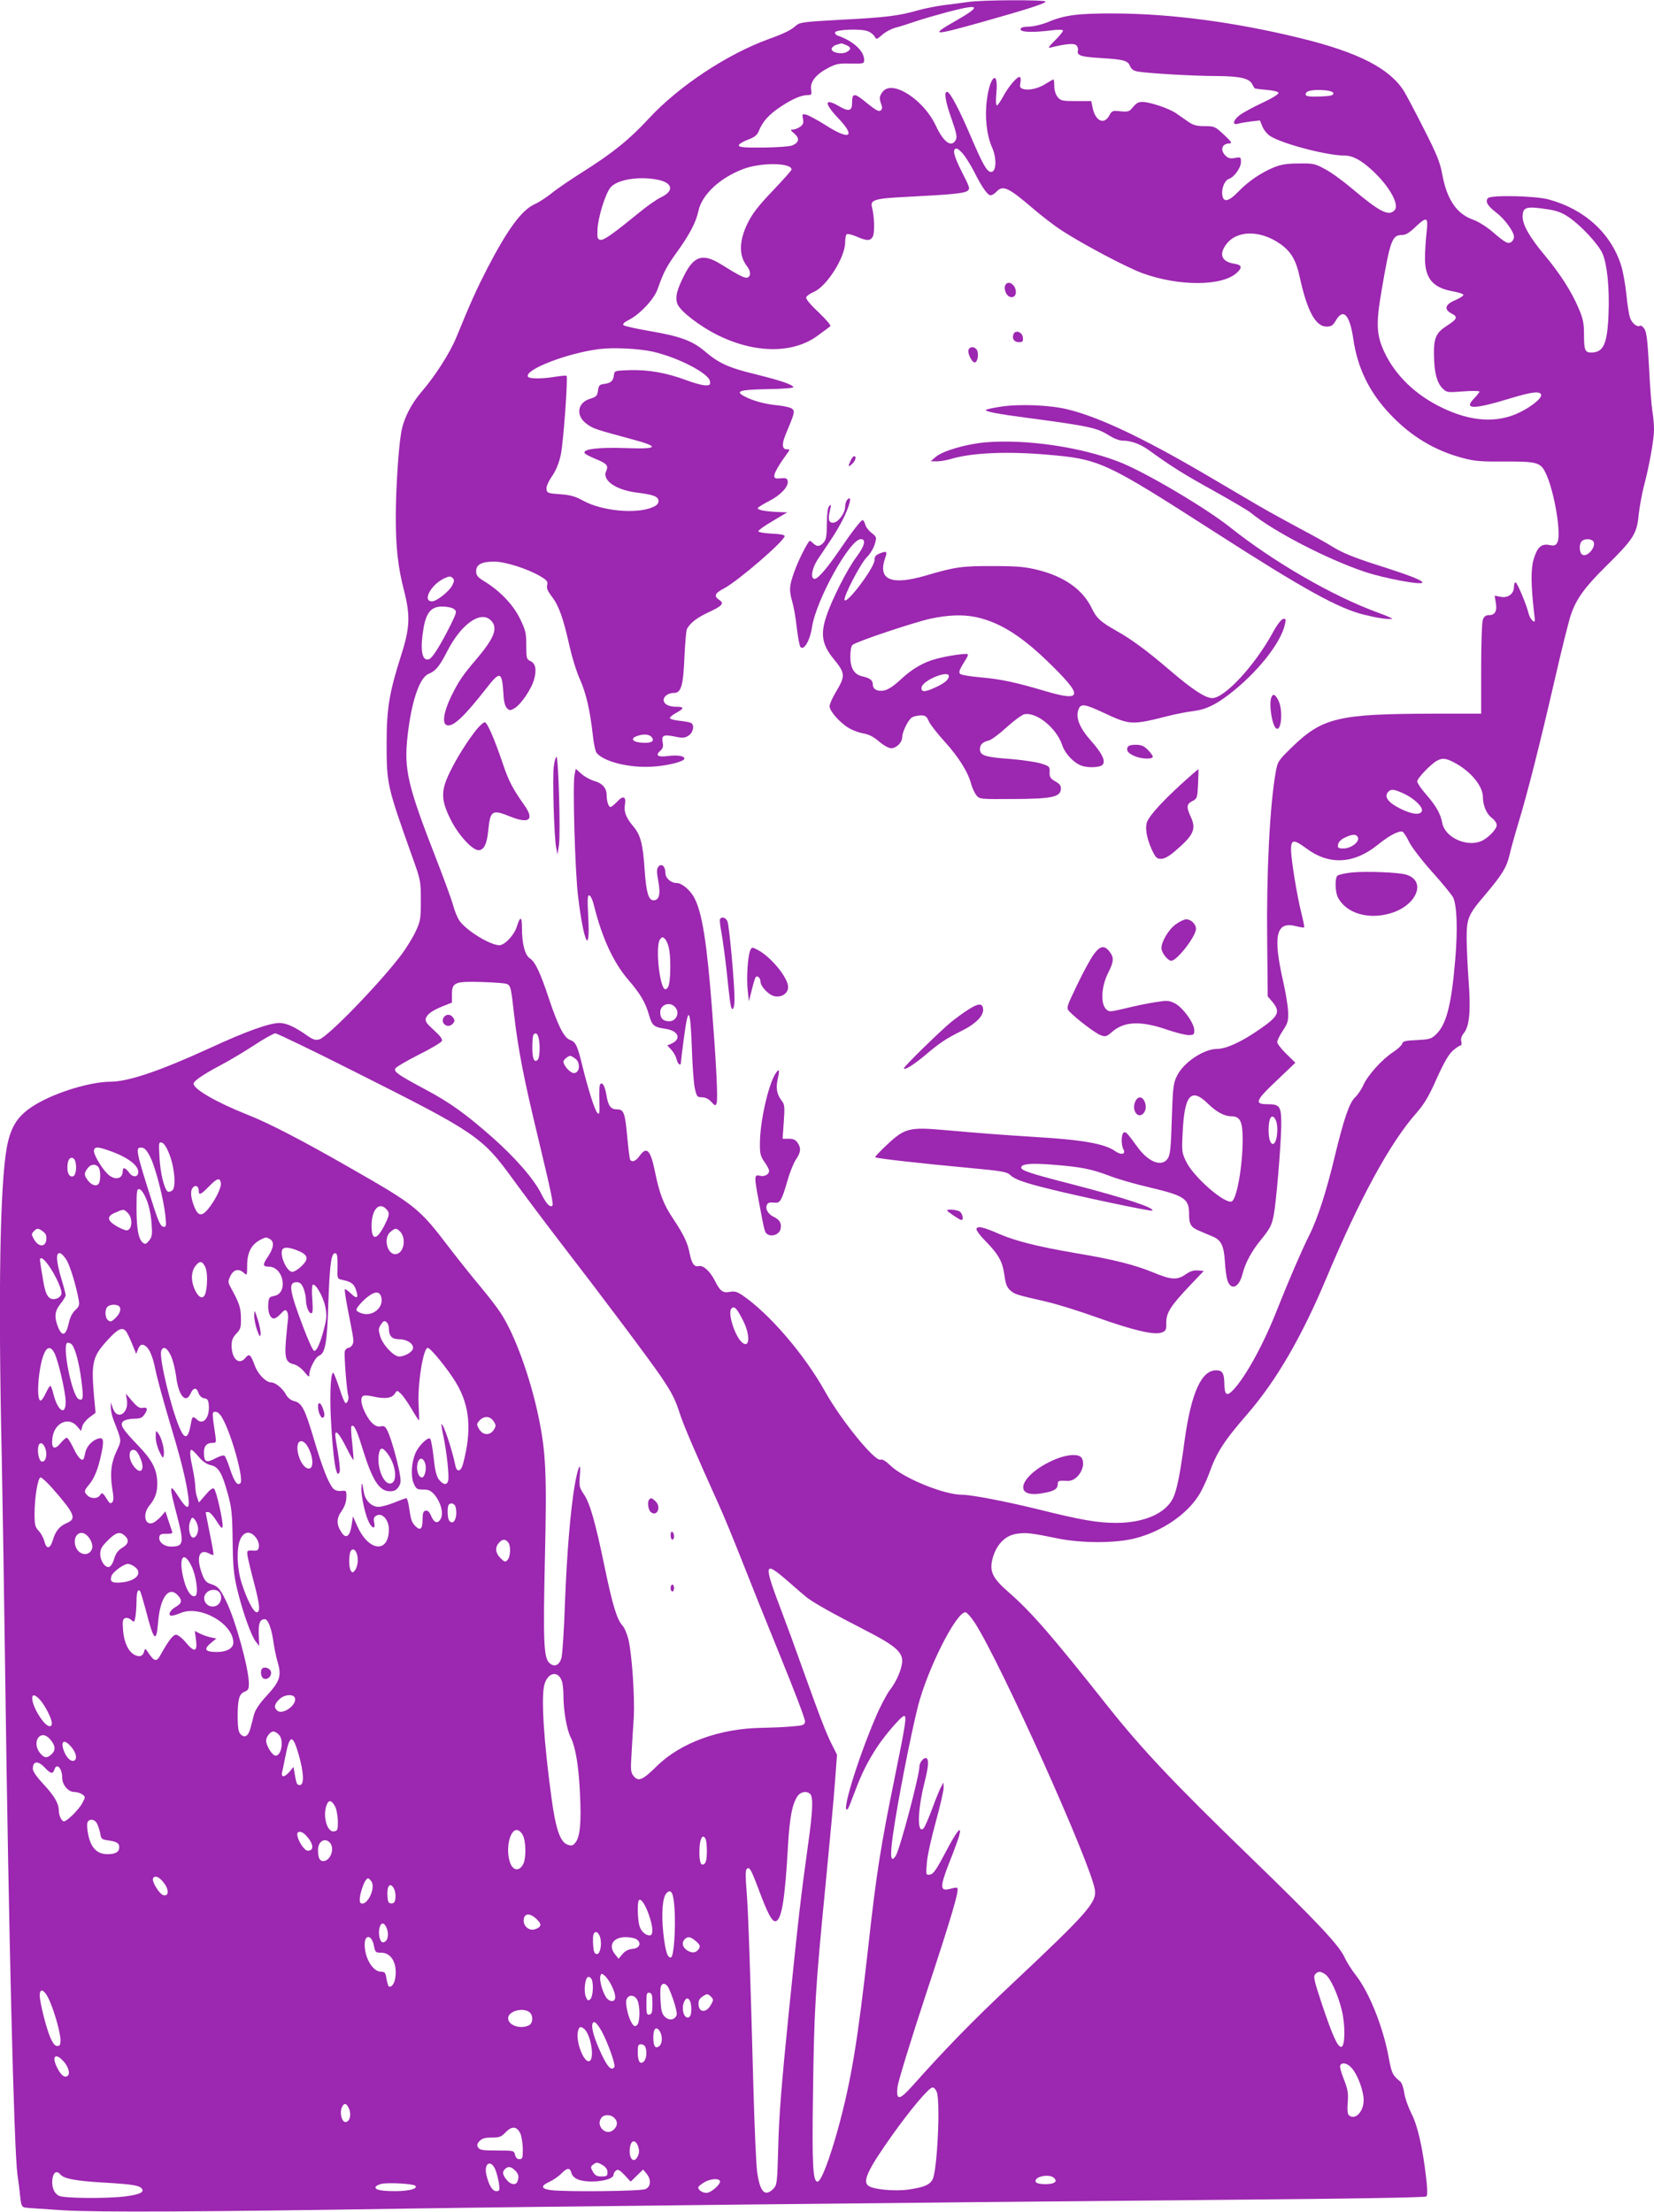 <?xml version="1.0" standalone="no"?>
<!DOCTYPE svg PUBLIC "-//W3C//DTD SVG 20010904//EN"
 "http://www.w3.org/TR/2001/REC-SVG-20010904/DTD/svg10.dtd">
<svg version="1.0" xmlns="http://www.w3.org/2000/svg"
 width="957pt" height="1280pt" viewBox="0 0 957 1280"
 preserveAspectRatio="xMidYMid meet">
<g transform="translate(0,1280) scale(0.1,-0.1)"
fill="#9c27b0" stroke="none">
<path d="M5605 12789 c-33 -5 -98 -13 -145 -19 -47 -6 -114 -20 -150 -30 -111
-32 -187 -41 -438 -54 -220 -12 -244 -15 -265 -33 -29 -27 -70 -47 -159 -79
-240 -87 -520 -272 -694 -460 -114 -123 -208 -199 -384 -310 -68 -43 -149 -98
-178 -122 -30 -24 -74 -53 -97 -63 -76 -34 -156 -142 -276 -373 -62 -121 -94
-191 -179 -399 -37 -90 -123 -224 -199 -312 -63 -73 -107 -160 -120 -240 -16
-91 -31 -333 -31 -490 0 -173 13 -289 47 -420 38 -147 35 -219 -16 -377 -69
-217 -84 -308 -84 -508 0 -238 2 -247 149 -660 47 -131 49 -138 49 -250 0
-106 -2 -120 -29 -178 -16 -35 -52 -94 -80 -132 -123 -165 -431 -483 -479
-495 -21 -6 -37 -1 -68 21 -72 51 -122 74 -162 74 -58 0 -195 -49 -400 -144
-293 -134 -474 -196 -581 -196 -114 -1 -309 -60 -427 -130 -103 -61 -145 -123
-169 -247 -40 -214 -51 -844 -30 -1788 5 -253 14 -820 20 -1260 20 -1490 51
-2758 71 -2900 6 -38 13 -96 16 -128 5 -48 9 -58 27 -62 11 -2 111 -9 221 -16
210 -12 804 -9 2005 10 635 10 2847 34 4749 51 699 6 1128 13 1134 19 7 7 6
47 -2 113 -21 177 -49 298 -85 368 -18 36 -37 89 -41 118 -4 29 -14 58 -22 65
-45 37 -51 48 -67 135 -32 179 -113 381 -190 480 -25 31 -54 78 -66 104 -31
70 -161 208 -546 581 -446 432 -626 623 -827 876 -323 408 -439 541 -569 655
-98 85 -116 124 -93 204 23 77 73 127 138 136 54 8 82 5 237 -27 143 -29 341
-28 453 2 151 40 292 136 362 246 18 28 44 83 59 123 45 127 86 191 226 352
166 193 311 442 455 785 193 461 369 784 522 956 45 52 71 96 116 198 42 93
69 139 93 161 19 16 39 30 45 30 5 0 7 10 4 23 -4 15 1 32 16 50 31 40 39 127
27 292 -6 77 -11 187 -12 245 -1 125 7 145 108 263 97 115 123 157 140 229 8
36 31 118 51 184 53 174 124 455 209 824 41 179 84 352 96 385 31 90 81 159
204 280 156 154 177 186 187 294 5 47 19 122 30 166 31 115 59 272 59 329 0
27 -4 77 -10 110 -5 34 -14 148 -19 254 -8 148 -14 200 -26 218 -9 14 -20 22
-25 19 -17 -11 -48 14 -59 47 -6 18 -16 79 -21 136 -6 56 -19 130 -30 165 -58
186 -212 327 -420 383 -78 21 -331 26 -350 8 -19 -19 -3 -46 47 -84 48 -36
103 -111 103 -141 0 -9 -6 -22 -14 -28 -19 -16 -37 -6 -112 59 -33 28 -81 58
-109 68 -96 33 -153 116 -180 262 -13 71 -31 116 -107 265 -50 99 -102 197
-115 218 -83 131 -263 224 -598 306 -374 92 -749 142 -1075 143 -212 1 -290
-9 -385 -49 -33 -14 -82 -26 -110 -27 -37 -1 -50 -5 -50 -16 0 -17 76 -19 183
-5 42 5 62 4 62 -3 0 -6 -21 -31 -47 -57 -32 -31 -41 -45 -28 -41 88 22 137
27 151 15 9 -7 13 -21 11 -30 -8 -30 15 -38 134 -45 132 -8 156 -15 168 -48 7
-16 20 -26 44 -30 54 -10 321 -26 457 -26 133 -1 186 -13 204 -45 6 -11 12
-22 14 -25 2 -3 33 -7 70 -10 38 -3 67 -10 69 -17 3 -7 -35 -31 -93 -58 -54
-25 -112 -57 -131 -71 -39 -30 -45 -60 -10 -50 12 4 46 9 74 13 l53 6 15 -37
c9 -20 29 -45 47 -55 73 -45 327 -111 425 -111 49 0 97 -25 164 -87 97 -90
156 -195 129 -228 -33 -39 -85 -13 -244 121 -53 45 -124 97 -159 115 -58 32
-68 34 -152 33 -69 0 -103 -6 -143 -22 -78 -32 -150 -82 -207 -141 -57 -59
-88 -65 -93 -17 -5 37 15 84 39 91 30 10 69 64 69 97 0 29 -1 30 -35 24 -27
-5 -39 -2 -55 14 -32 32 -20 70 25 70 16 1 9 11 -33 50 -51 48 -56 50 -111 50
-46 0 -66 5 -95 25 -20 14 -52 36 -72 50 -41 28 -151 65 -194 65 -27 0 -35 -6
-67 -44 -10 -11 -26 -14 -60 -10 -46 5 -49 4 -65 -25 -30 -55 -80 -32 -96 45
l-8 39 -88 0 c-80 0 -89 2 -107 24 -11 14 -19 39 -19 62 0 21 -2 39 -5 39 -3
0 -22 -11 -43 -24 -42 -28 -100 -41 -132 -31 -18 6 -21 12 -16 36 3 15 2 30
-3 33 -12 8 -65 -53 -96 -111 -16 -29 -32 -53 -37 -53 -6 0 -7 30 -3 74 13
137 -38 97 -55 -43 -13 -98 -1 -204 30 -274 28 -62 25 -142 -5 -142 -25 0 -48
42 -120 210 -62 145 -115 247 -133 253 -22 7 -13 -55 24 -157 28 -80 33 -104
24 -121 -25 -46 -70 -14 -115 82 -70 151 -251 268 -307 198 -20 -25 -22 -38
-9 -74 7 -18 6 -27 -3 -35 -11 -9 -29 1 -82 44 -72 60 -84 59 -84 -3 0 -44
-20 -49 -73 -18 -88 52 -91 20 -7 -68 104 -109 67 -130 -72 -41 -47 30 -98 57
-112 61 -24 6 -26 4 -20 -24 5 -23 1 -33 -17 -46 -13 -9 -32 -16 -42 -16 -15
0 -14 -4 9 -23 32 -28 28 -52 -13 -69 -16 -6 -89 -11 -168 -12 -112 -1 -140 2
-140 13 0 7 23 22 51 32 41 15 55 27 65 52 22 55 59 95 128 141 69 45 118 66
157 66 20 0 22 4 17 33 -7 43 29 88 101 125 44 23 62 26 129 24 74 -1 77 0 77
21 0 52 -63 110 -153 141 -10 3 -17 12 -15 19 6 17 153 22 190 6 16 -6 33 -20
39 -31 10 -18 12 -17 44 11 19 17 54 35 77 41 24 6 77 23 118 37 41 14 125 38
185 54 187 49 198 36 44 -52 -151 -86 -133 -87 151 -7 256 72 370 108 370 119
0 11 -362 10 -445 -2z m-711 -249 c31 -12 33 -26 5 -41 -30 -16 -91 -3 -87 19
2 9 14 19 28 23 14 4 26 7 27 8 1 1 13 -3 27 -9z m2821 -280 c0 -12 -16 -16
-69 -18 -84 -4 -104 2 -86 24 18 21 155 16 155 -6z m-2134 -362 c17 -24 42
-65 56 -93 43 -86 77 -135 94 -135 9 0 24 9 34 20 37 41 70 25 210 -95 50 -43
126 -102 170 -130 121 -79 375 -213 465 -246 212 -77 463 -76 547 3 33 31 28
45 -16 52 -71 11 -89 52 -49 108 60 86 196 89 313 8 64 -44 94 -94 116 -197
42 -192 91 -283 154 -283 27 0 37 6 54 35 43 74 80 35 101 -105 24 -169 93
-311 214 -438 121 -128 258 -210 421 -253 67 -18 106 -21 240 -20 183 1 207
-5 235 -60 51 -98 96 -360 71 -408 -10 -18 -17 -21 -47 -15 -46 9 -70 -13 -91
-85 -16 -56 -15 -149 3 -306 7 -54 6 -59 -8 -47 -9 7 -19 25 -23 40 -13 54
-67 182 -76 182 -5 0 -9 -11 -9 -25 0 -41 -34 -67 -76 -59 l-36 7 7 -42 c8
-48 -5 -71 -41 -71 -17 0 -28 -8 -34 -26 -6 -14 -10 -140 -10 -285 l0 -259
-272 0 c-559 -1 -647 -22 -829 -200 -73 -72 -77 -77 -88 -140 -34 -193 -54
-582 -49 -981 l3 -315 28 -33 c47 -57 35 -82 -77 -159 -102 -71 -191 -112
-244 -112 -77 0 -195 -79 -232 -156 -21 -42 -24 -67 -30 -249 -5 -167 -9 -207
-23 -229 -34 -51 -110 -23 -174 64 -61 84 -69 93 -81 86 -15 -9 -16 -71 -2
-97 16 -29 -13 -35 -47 -11 -60 43 -188 66 -458 82 -190 12 -313 21 -537 41
-194 17 -224 10 -323 -83 -42 -39 -74 -73 -71 -75 6 -7 277 -37 547 -62 183
-17 214 -22 233 -40 27 -26 80 -45 226 -81 171 -43 592 -132 597 -126 16 16
-157 73 -461 152 -253 65 -300 81 -297 99 3 20 59 25 181 15 167 -13 224 -25
328 -64 48 -19 150 -48 227 -66 208 -49 235 -66 235 -155 0 -61 10 -78 62 -99
24 -10 57 -24 75 -32 48 -20 64 -52 70 -141 2 -43 9 -92 14 -110 20 -64 68
-46 88 34 16 64 53 133 105 196 55 68 64 85 76 146 14 74 40 382 43 504 2 125
-5 137 -80 137 -77 0 -69 21 53 136 l109 104 -52 51 c-29 28 -53 59 -53 69 0
9 15 39 32 65 29 43 33 57 31 110 -1 33 -14 111 -28 173 -61 267 -42 351 71
323 26 -7 48 -10 50 -8 2 2 -5 37 -15 78 -26 101 -61 316 -61 373 0 59 16 60
89 6 131 -98 275 -91 415 23 64 52 120 81 141 74 6 -3 24 -29 38 -59 14 -29
73 -106 131 -171 58 -64 113 -132 123 -149 23 -45 28 -185 13 -361 -22 -263
-51 -375 -111 -433 -27 -26 -38 -29 -111 -33 -67 -3 -81 -6 -85 -21 -3 -10
-27 -32 -53 -49 -63 -41 -147 -134 -172 -191 -11 -25 -33 -57 -48 -71 -33 -31
-65 -125 -119 -349 -46 -193 -99 -357 -146 -449 -44 -88 -121 -267 -184 -426
-78 -200 -183 -392 -255 -468 -38 -40 -51 -31 -52 37 -1 59 -11 76 -47 76 -85
1 -144 -129 -182 -400 -27 -203 -46 -294 -67 -338 -43 -90 -166 -144 -328
-145 -109 0 -202 16 -455 79 -188 46 -385 84 -440 84 -103 0 -338 96 -413 169
-27 26 -47 38 -57 34 -33 -12 -227 226 -321 394 -121 217 -324 452 -478 557
-31 21 -46 25 -73 20 -41 -8 -57 4 -88 67 -28 54 -67 89 -93 82 -25 -6 -40 15
-52 75 -11 60 -34 107 -95 199 -55 81 -80 147 -105 271 -26 128 -48 151 -90
92 -21 -30 -44 -38 -54 -21 -3 5 -10 61 -16 124 -13 145 -20 167 -59 167 -37
0 -52 19 -62 82 -9 53 -23 78 -36 64 -5 -4 -7 -47 -5 -94 2 -76 1 -85 -12 -72
-15 16 -51 129 -86 270 -29 120 -39 141 -72 152 -34 12 -69 81 -122 239 -49
149 -79 212 -109 232 -30 19 -47 85 -47 179 0 66 -10 68 -30 5 -15 -49 -70
-107 -101 -107 -54 1 -188 83 -230 141 -12 17 -28 56 -36 86 -8 31 -51 149
-95 262 -172 441 -192 528 -169 730 23 196 69 329 120 351 41 16 64 44 107
128 81 160 195 241 254 182 43 -43 22 -100 -84 -225 -80 -94 -103 -128 -146
-216 -42 -87 -53 -155 -26 -165 36 -14 100 46 235 219 75 96 86 91 94 -41 2
-42 9 -68 20 -80 16 -15 19 -15 45 0 38 23 99 114 113 169 15 56 7 91 -23 104
-21 9 -23 16 -23 91 0 72 -4 87 -37 155 -40 81 -114 158 -204 214 -41 25 -49
35 -49 60 0 38 32 55 105 55 62 0 191 -41 265 -84 40 -24 46 -31 41 -52 -5
-17 3 -35 28 -68 40 -52 66 -127 101 -284 14 -63 40 -148 59 -190 37 -82 60
-182 76 -326 5 -48 15 -95 22 -103 42 -51 186 -87 318 -80 91 5 190 30 190 47
0 15 -39 22 -94 15 -60 -8 -76 3 -46 30 16 14 19 26 14 50 -7 40 5 46 73 32
43 -9 55 -8 77 6 27 18 36 60 15 73 -7 4 -37 10 -68 13 -31 3 -56 11 -55 16 0
6 17 19 37 30 46 25 47 35 1 35 -45 0 -74 15 -74 40 0 21 28 40 59 40 42 0 54
40 61 204 4 84 10 159 15 167 21 36 56 63 121 94 83 38 96 53 66 73 -33 22
-27 39 26 66 80 42 352 276 352 304 0 7 -26 12 -75 14 -41 2 -76 8 -77 13 -1
6 36 33 83 60 l84 50 -55 2 c-80 4 -121 13 -115 24 4 5 33 23 64 39 66 33 113
83 109 114 -3 18 -9 21 -40 18 -32 -3 -38 0 -38 15 0 17 28 65 76 131 16 21
15 22 -5 22 -26 0 -28 31 -6 84 52 124 55 135 40 149 -7 8 -44 17 -82 21 -74
7 -143 25 -193 51 -60 31 -33 40 128 43 84 1 152 6 152 11 0 14 -72 39 -218
75 -157 38 -213 64 -294 133 -72 61 -141 87 -323 118 -75 13 -142 28 -147 33
-7 7 4 18 33 32 63 33 144 119 164 177 34 97 51 130 111 213 74 103 111 173
125 239 20 94 122 190 257 242 102 40 282 38 282 -2 0 -5 -49 -60 -109 -123
-83 -87 -117 -131 -145 -187 -50 -102 -52 -187 -5 -248 23 -28 25 -60 4 -67
-14 -6 -45 9 -159 80 -99 60 -151 44 -205 -63 -46 -89 -56 -134 -41 -171 17
-42 132 -130 234 -180 219 -108 441 -107 583 2 32 23 62 46 67 50 6 4 -23 38
-67 80 -51 48 -76 79 -72 88 3 8 23 22 44 31 74 31 181 200 181 286 0 23 4 45
10 48 5 3 31 -3 56 -14 59 -26 80 -26 94 0 12 21 9 120 -5 171 -11 42 19 50
205 59 256 13 327 20 347 34 17 13 15 18 -30 107 -49 96 -59 138 -32 138 8 0
29 -19 46 -42z m-1771 -139 c83 -18 90 -65 16 -100 -24 -11 -80 -50 -125 -87
-161 -131 -206 -162 -226 -160 -18 3 -20 10 -18 58 2 69 46 211 76 246 40 46
168 66 277 43z m5143 -170 c55 -8 84 -19 124 -46 70 -47 171 -156 195 -210 27
-62 41 -199 35 -349 -7 -176 -29 -224 -101 -224 -35 0 -41 14 -41 105 0 67 -6
92 -32 153 -43 100 -108 200 -197 307 -84 100 -126 173 -126 220 0 57 19 63
143 44z m-699 -136 c-5 -43 -9 -109 -9 -148 0 -115 45 -169 156 -190 35 -6 64
-15 66 -21 2 -5 -19 -19 -47 -31 -60 -25 -67 -54 -20 -78 37 -19 31 -32 -28
-70 -63 -40 -77 -71 -75 -170 1 -100 17 -160 49 -192 25 -25 28 -25 120 -18
52 4 94 3 94 -1 0 -4 -14 -23 -32 -41 -62 -64 0 -63 215 3 117 35 161 41 173
23 11 -18 -47 -68 -122 -105 -129 -64 -282 -55 -449 26 -153 73 -269 185 -333
318 -48 102 -52 165 -18 362 50 291 61 320 118 320 21 0 43 13 76 45 69 65 77
61 66 -32z m-4477 -688 c148 -34 325 -126 331 -172 3 -20 -1 -23 -27 -23 -16
0 -66 13 -110 30 -116 43 -221 61 -326 58 -89 -3 -90 -3 -93 -30 -4 -33 -18
-45 -57 -50 -26 -3 -31 -8 -35 -38 -4 -31 -10 -37 -47 -48 -76 -24 -83 -103
-13 -149 34 -24 46 -28 253 -84 168 -45 159 -59 -35 -52 -152 5 -244 -5 -236
-28 2 -6 30 -21 62 -34 68 -28 78 -39 63 -72 -24 -53 57 -109 180 -124 97 -12
123 -23 123 -49 0 -15 -11 -26 -36 -36 -95 -40 -290 -21 -399 38 -47 26 -76
34 -135 38 -69 5 -75 7 -78 29 -2 15 10 43 32 75 24 36 40 75 51 126 15 72 42
446 33 455 -2 3 -31 0 -64 -5 -76 -13 -151 -13 -159 0 -24 39 226 137 413 160
83 10 227 3 309 -15z m5441 -1097 c23 -29 -37 -100 -65 -76 -16 13 -17 60 -1
76 16 16 53 15 66 0z m-6602 -257 c-19 -35 -90 -91 -116 -91 -60 0 -4 101 75
135 25 11 32 11 43 1 12 -11 11 -19 -2 -45z m10 -135 c18 -14 18 -17 -19 -93
-55 -110 -104 -190 -123 -197 -43 -17 -55 52 -33 181 16 90 45 123 108 123 26
0 56 -6 67 -14z m1144 -741 c20 -24 -1 -37 -55 -33 -53 3 -70 23 -33 37 36 15
74 13 88 -4z m4657 -155 c88 -50 153 -132 153 -192 0 -48 21 -98 50 -120 17
-12 30 -31 30 -43 0 -25 -54 -79 -93 -94 -86 -33 -207 25 -222 106 -10 54 -36
100 -94 166 -28 32 -51 66 -51 75 0 18 79 101 115 120 32 18 56 14 112 -18z
m-302 -174 c60 -28 110 -78 102 -100 -10 -25 -58 -19 -126 15 -68 34 -93 67
-71 94 17 21 36 19 95 -9z m-268 -253 c10 -25 -40 -63 -83 -63 -31 0 -35 3
-32 23 2 13 16 29 38 39 44 22 69 23 77 1z m-4925 -847 c23 -10 25 -19 43
-181 23 -198 56 -368 135 -695 78 -326 94 -399 86 -407 -13 -13 -35 10 -64 68
-42 85 -148 207 -281 325 -155 137 -248 204 -391 280 -157 84 -181 101 -173
120 3 8 64 44 135 80 71 35 132 72 135 80 4 11 -11 31 -47 63 -42 38 -51 51
-46 68 8 25 38 46 103 72 l48 19 0 48 c0 69 17 76 175 71 69 -2 133 -7 142
-11z m-874 -511 c697 -350 732 -374 909 -618 65 -89 192 -259 283 -377 237
-307 518 -682 577 -770 64 -96 79 -126 108 -215 22 -67 88 -221 225 -525 29
-63 87 -206 131 -317 43 -110 144 -362 224 -558 80 -196 145 -366 143 -378 -3
-20 -11 -23 -78 -28 -41 -4 -118 -7 -171 -8 -243 -3 -471 -86 -608 -221 -82
-81 -107 -92 -134 -59 -18 22 -19 34 -13 129 3 58 9 153 13 211 6 117 -10 362
-31 452 -8 32 -23 68 -35 81 -31 33 -57 118 -102 335 -54 261 -86 374 -121
424 -26 39 -28 47 -23 107 8 92 -10 57 -30 -56 -25 -153 -44 -378 -56 -674 -5
-157 -15 -302 -20 -322 -12 -46 -42 -59 -72 -30 -31 32 -35 128 -24 612 11
481 6 605 -38 815 -47 224 -136 471 -217 595 -19 30 -73 100 -119 155 -46 55
-127 156 -179 224 -174 229 -195 246 -575 463 -279 160 -472 260 -595 308
-178 71 -310 147 -310 179 0 15 55 53 155 106 50 26 137 78 195 116 58 38 113
69 123 69 10 0 220 -101 465 -225z m1057 203 c11 -32 9 -118 -3 -130 -21 -21
-32 4 -32 71 0 37 3 71 7 74 12 12 22 7 28 -15z m213 -124 c33 -23 27 -84 -8
-84 -20 0 -60 44 -60 66 0 11 26 33 40 34 3 0 16 -7 28 -16z m3660 -260 c50
-49 96 -74 137 -74 50 0 65 -30 65 -132 0 -156 -33 -341 -62 -360 -36 -21
-220 138 -264 228 -26 53 -27 60 -21 172 10 216 49 260 145 166z m392 -93 c20
-38 9 -141 -15 -141 -15 0 -25 31 -25 80 0 71 19 100 40 61z m-6402 -196 c32
-77 42 -195 19 -214 -9 -7 -20 -10 -26 -7 -20 13 -43 105 -48 195 -5 86 -5 93
12 89 12 -2 28 -25 43 -63z m-346 16 c102 -35 168 -83 168 -123 0 -31 -31 -34
-52 -5 -23 31 -38 35 -38 9 0 -47 -49 -55 -89 -14 -38 38 -84 119 -77 137 7
20 22 19 88 -4z m239 -40 c31 -64 77 -246 86 -338 6 -60 5 -65 -13 -62 -14 3
-27 29 -53 109 -109 342 -111 354 -67 348 14 -2 29 -20 47 -57z m-437 -17 c12
-32 6 -84 -10 -91 -20 -7 -34 13 -34 49 0 36 9 58 25 58 7 0 16 -7 19 -16z
m134 -36 c13 -13 16 -66 6 -92 -9 -24 -40 -19 -63 10 -25 32 -26 43 -5 72 17
24 43 29 62 10z m710 -95 c4 -26 -36 -105 -76 -152 -34 -41 -56 -37 -76 11
-22 54 -26 94 -12 113 15 21 36 12 36 -16 0 -28 11 -24 60 26 47 48 63 52 68
18z m-429 -98 c14 -35 25 -90 28 -135 5 -65 3 -78 -15 -100 -17 -21 -22 -22
-36 -11 -25 21 -36 79 -36 199 0 103 2 113 17 110 11 -2 27 -26 42 -63z m1385
-51 c22 -21 20 -36 -8 -92 -46 -91 -76 -93 -76 -6 0 93 42 141 84 98z m-1494
-24 c30 -30 25 -100 -8 -100 -8 0 -35 11 -59 25 -55 33 -56 57 -5 78 48 21 48
21 72 -3z m-492 -106 c17 -12 22 -24 20 -47 -4 -45 -44 -45 -70 -1 -17 29 -17
33 -3 48 20 20 25 20 53 0z m2066 0 c36 -36 26 -116 -16 -130 -54 -17 -85 90
-38 128 27 22 34 22 54 2z m-753 -44 c27 -15 24 -50 -10 -101 -32 -47 -32 -59
3 -59 88 0 116 -155 31 -170 -27 -5 -30 -9 -33 -47 -3 -47 11 -83 33 -83 8 0
26 12 40 28 22 23 27 25 36 12 5 -8 8 -31 5 -50 -3 -19 -8 -74 -12 -121 -8
-99 1 -124 46 -134 17 -4 43 -22 60 -43 27 -33 30 -34 30 -14 0 30 35 98 55
106 37 14 48 73 55 311 8 225 17 291 43 282 8 -3 11 -26 10 -75 -2 -71 -2 -72
25 -78 54 -11 70 -23 82 -59 16 -48 6 -55 -30 -20 -16 16 -32 26 -35 24 -2 -3
6 -59 19 -125 34 -172 35 -177 25 -196 -5 -10 -16 -18 -24 -18 -7 0 -16 -9
-20 -19 -5 -18 11 -231 20 -258 5 -16 -4 -43 -15 -43 -5 0 -21 37 -35 83 -15
45 -31 86 -35 91 -15 16 -23 -106 -16 -253 12 -243 32 -370 51 -319 4 9 -1 57
-9 107 -9 50 -16 98 -16 106 0 34 22 10 61 -66 22 -45 42 -79 44 -78 2 2 -2
46 -7 97 -6 51 -8 95 -5 98 14 14 29 -14 63 -124 59 -191 98 -252 161 -252 24
0 37 7 49 25 14 22 15 33 5 88 -16 79 -48 192 -68 235 -13 27 -20 32 -38 28
-30 -8 -61 18 -90 74 -28 55 -32 95 -11 103 7 3 31 1 52 -4 69 -16 110 -11
127 14 14 22 15 22 35 3 12 -10 39 -49 62 -87 22 -38 42 -69 44 -69 2 0 1 42
-2 94 -6 120 27 326 53 326 16 0 116 -123 162 -199 82 -135 94 -277 42 -473
-12 -45 -36 -50 -44 -10 -20 97 -71 249 -81 240 -1 -2 4 -34 12 -71 19 -94 34
-230 27 -256 -7 -28 -30 -24 -55 9 -13 18 -22 56 -29 125 -6 55 -15 104 -20
109 -12 13 -67 -40 -85 -83 -24 -56 -28 -132 -11 -174 15 -34 19 -37 56 -37
31 0 44 -6 65 -30 36 -43 52 -103 38 -135 -16 -35 -39 -31 -57 11 -10 25 -20
34 -32 32 -14 -3 -18 -14 -18 -52 0 -56 -14 -67 -44 -35 -20 22 -24 35 -36
117 -4 23 -10 42 -14 42 -4 0 -35 -11 -69 -25 -34 -14 -75 -25 -92 -25 -41 0
-77 37 -85 86 -10 59 -13 63 -14 19 -1 -48 23 -155 44 -195 20 -39 39 -39 30
-1 -5 24 -2 32 14 41 33 17 71 -26 71 -80 0 -139 -115 -130 -181 15 l-27 60
-8 -55 c-10 -62 -33 -77 -58 -38 -30 46 -30 80 0 123 18 26 28 54 28 80 1 39
0 40 -29 37 -20 -2 -37 3 -48 15 -27 31 -63 123 -110 282 -53 178 -70 212
-115 223 -20 5 -37 19 -47 37 -18 35 -61 71 -86 71 -30 0 -77 48 -95 98 -24
65 -32 71 -54 44 -37 -45 -80 -6 -80 72 0 30 7 47 28 69 24 25 27 36 26 90 -1
60 -8 82 -56 171 -20 36 -20 40 -5 72 19 38 48 45 79 17 17 -15 18 -14 18 43
0 81 27 128 90 156 21 9 19 9 41 -2z m159 -66 c62 -25 69 -47 27 -89 -19 -19
-44 -35 -56 -35 -34 0 -79 109 -54 133 11 11 40 8 83 -9z m-1333 -59 c21 -38
54 -148 68 -226 6 -31 3 -40 -20 -61 -17 -16 -31 -44 -38 -79 -16 -69 -38 -76
-61 -19 -23 59 -20 92 14 135 17 21 30 43 30 50 0 6 -11 49 -25 95 -30 101
-33 153 -8 148 10 -2 27 -21 40 -43z m-107 -26 c44 -62 82 -147 75 -169 -4
-11 -17 -23 -31 -26 -41 -10 -60 17 -74 104 -7 42 -15 89 -17 105 -8 39 12 34
47 -14z m907 -10 c13 -25 15 -93 4 -144 -9 -45 -36 -43 -60 4 -27 53 -27 111
0 145 24 31 39 30 56 -5z m569 -124 c7 -19 14 -48 14 -64 0 -39 16 -81 31 -81
9 0 10 22 6 80 -4 45 -2 82 3 85 15 10 60 -68 72 -126 9 -46 9 -66 -5 -120
-22 -88 -45 -141 -60 -136 -7 2 -35 64 -63 138 -81 215 -87 259 -37 259 18 0
28 -9 39 -35z m450 -52 c15 -57 -46 -111 -107 -95 -18 4 -35 14 -37 21 -2 7
17 32 43 57 56 52 91 58 101 17z m-1512 -59 c7 -18 -4 -42 -33 -68 -17 -15
-23 -16 -36 -6 -18 15 -20 61 -3 78 17 17 65 15 72 -4z m3606 -77 c42 -84 38
-163 -6 -126 -41 34 -84 169 -63 195 17 20 32 4 69 -69z m-2050 -44 c0 -44 17
-63 58 -63 44 0 82 -23 82 -50 0 -22 -46 -50 -81 -50 -31 0 -95 68 -109 117
-11 37 -11 45 4 68 14 21 20 24 32 14 8 -6 14 -22 14 -36z m-1521 -17 c6 -7
22 -40 35 -72 l24 -59 11 28 c7 18 17 27 27 25 31 -6 55 -53 73 -143 10 -50
44 -173 74 -275 64 -212 94 -325 111 -425 20 -116 5 -125 -54 -32 -51 79 -52
59 -5 -117 41 -158 37 -176 -36 -176 -40 0 -73 27 -67 57 3 14 12 18 41 17 24
-1 37 3 34 10 -2 6 -12 35 -22 65 l-18 55 -22 -26 c-12 -14 -32 -31 -44 -38
-51 -27 -70 46 -26 98 32 39 45 74 45 126 0 79 -27 134 -110 220 -96 100 -110
124 -84 143 10 7 37 13 60 13 33 0 46 5 58 22 23 32 20 46 -7 41 -19 -4 -33 5
-62 39 l-37 43 6 -35 c13 -79 -56 -122 -81 -50 l-12 35 0 -30 c0 -16 7 -48 15
-70 49 -126 48 -119 21 -177 -34 -71 -41 -131 -28 -218 9 -55 9 -76 0 -84 -8
-8 -14 -6 -23 7 -31 50 -35 53 -47 35 -13 -22 -52 -23 -73 -2 -21 21 -20 27 8
61 32 37 54 93 72 178 17 81 13 99 -18 90 -35 -11 -66 -44 -74 -79 -3 -17 -8
-34 -10 -38 -10 -17 -33 7 -59 62 -16 33 -33 60 -39 60 -5 0 -21 -14 -36 -32
-35 -42 -54 -31 -47 29 10 88 93 128 143 69 l23 -27 7 26 c3 14 22 38 42 53
l35 26 -9 96 c-17 198 -9 231 84 331 54 59 80 71 101 45z m-312 -78 c20 -26
42 -111 54 -208 13 -102 11 -117 -15 -107 -40 16 -101 327 -64 327 9 0 20 -6
25 -12z m-102 -48 c22 -43 65 -228 65 -282 0 -84 -46 -54 -71 45 -6 26 -14 47
-18 47 -4 0 -15 -19 -26 -42 -11 -24 -24 -43 -30 -43 -27 0 -13 192 19 269 18
44 40 46 61 6z m673 -14 c12 -24 25 -78 31 -120 13 -111 55 -162 83 -102 16
37 35 39 46 6 7 -18 19 -30 34 -32 18 -2 24 -10 26 -39 6 -71 -31 -118 -67
-85 -25 23 -29 21 -36 -21 -16 -90 -35 -98 -66 -26 -51 119 -120 410 -106 446
11 30 34 18 55 -27z m299 -363 c54 -96 125 -355 104 -376 -17 -17 -36 8 -61
85 -12 37 -26 71 -32 74 -6 4 -31 -4 -55 -17 -50 -27 -63 -20 -63 37 0 36 16
54 48 54 23 0 24 2 18 43 -20 134 -20 137 1 137 12 0 27 -14 40 -37z m1569
-18 c15 -23 15 -27 0 -51 -23 -33 -64 -30 -85 8 -14 24 -14 28 3 47 26 29 62
27 82 -4z m-1081 -138 c39 -60 44 -142 8 -135 -52 10 -88 158 -39 158 9 0 22
-10 31 -23z m-1512 -21 c12 -37 1 -78 -21 -74 -18 3 -29 65 -18 95 9 21 28 11
39 -21z m1985 -36 c47 -70 52 -165 8 -165 -42 0 -80 109 -62 180 8 33 24 28
54 -15z m-1437 -16 c32 -71 2 -105 -40 -45 -28 39 -28 91 0 91 14 0 26 -13 40
-46z m339 5 c23 -27 47 -43 70 -48 44 -9 65 -45 98 -165 22 -79 26 -115 28
-271 2 -154 6 -196 27 -285 31 -127 80 -266 107 -300 l20 -25 -3 68 c-2 65 7
86 35 87 18 0 38 -51 48 -119 6 -41 17 -99 26 -128 24 -81 14 -112 -61 -194
-43 -46 -68 -84 -75 -110 -5 -21 -15 -57 -21 -80 -12 -46 -33 -59 -57 -35 -12
12 -16 36 -17 99 0 103 9 135 40 147 21 8 25 16 25 47 0 86 -78 370 -132 478
-35 72 -47 86 -90 99 -26 9 -35 20 -50 61 -34 94 -15 145 42 115 12 -7 23 -10
25 -8 2 2 -7 57 -21 123 -13 66 -24 121 -24 123 0 1 7 2 15 2 9 0 30 -23 48
-52 25 -40 33 -47 35 -32 4 28 -36 206 -49 218 -7 8 -22 -2 -49 -34 l-39 -45
-10 28 c-6 16 -11 45 -11 65 -1 20 -7 66 -15 102 -16 73 -19 110 -7 110 4 0
23 -18 42 -41z m1311 -42 c8 -31 -4 -77 -20 -77 -19 0 -33 42 -26 77 8 42 35
42 46 0z m-2154 -144 c125 -143 137 -172 81 -196 -44 -19 -67 -47 -82 -99 -16
-52 -37 -56 -49 -8 -5 19 -19 46 -33 61 -21 22 -24 35 -24 98 0 96 19 211 35
211 7 0 40 -30 72 -67z m2327 -99 c14 -37 3 -94 -19 -94 -7 0 -16 7 -19 16 -8
21 -8 79 1 87 11 12 31 7 37 -9z m-1489 -119 c7 -33 -15 -73 -33 -61 -17 10
-24 60 -12 91 9 25 13 27 25 14 8 -8 17 -28 20 -44z m-640 -52 c25 -25 36 -62
25 -82 -23 -44 -83 -25 -95 28 -13 58 32 92 70 54z m217 0 c27 -24 22 -49 -15
-70 -23 -14 -37 -32 -46 -62 -6 -23 -19 -45 -28 -48 -23 -9 -53 33 -53 74 0
29 9 44 44 79 47 47 69 53 98 27z m758 -10 c12 -15 20 -38 18 -52 -3 -23 -7
-26 -37 -24 -33 1 -33 1 -28 -35 4 -21 20 -89 37 -152 34 -130 37 -170 15
-170 -18 0 -56 73 -86 166 -29 88 -32 213 -6 262 22 41 57 43 87 5z m1460 -28
c17 -21 14 -85 -4 -103 -12 -13 -18 -11 -40 11 -30 30 -33 62 -9 89 20 22 36
23 53 3z m-870 -105 c0 -20 -7 -45 -15 -56 -13 -16 -16 -17 -25 -4 -14 21 -12
104 2 118 18 18 38 -12 38 -58z m-961 -35 c27 -57 40 -158 22 -170 -21 -12
-48 23 -65 84 -37 131 -7 190 43 86z m-331 -1 c50 -35 13 -82 -71 -91 -59 -6
-73 3 -62 37 7 23 72 70 95 70 9 0 26 -7 38 -16z m3777 -81 c43 -38 92 -80
109 -94 36 -30 151 -95 354 -199 154 -79 202 -119 202 -170 0 -44 -31 -119
-72 -171 -19 -26 -57 -98 -83 -160 -108 -254 -203 -570 -159 -527 3 3 20 46
38 94 40 108 75 178 131 264 46 70 141 180 156 180 16 0 10 -41 -55 -361 -80
-390 -106 -556 -151 -964 -63 -561 -99 -780 -175 -1060 -51 -184 -99 -310
-120 -310 -27 0 -32 100 -26 510 6 482 14 609 71 1191 24 248 50 522 56 610
l12 159 -27 54 c-34 65 -75 173 -171 441 -40 113 -92 255 -115 315 -115 302
-113 317 25 198z m-3712 -168 c47 -184 62 -198 72 -70 12 142 62 209 114 153
27 -29 24 -47 -14 -68 -32 -18 -46 -50 -22 -50 8 0 32 7 53 16 112 47 304 -62
304 -172 0 -32 -38 -54 -94 -54 -69 0 -80 15 -37 51 l33 27 -34 7 c-18 4 -46
14 -62 22 l-29 15 7 -50 c9 -71 -8 -77 -57 -19 -21 26 -48 47 -58 47 -18 0
-44 -34 -92 -120 -20 -37 -34 -35 -65 10 -21 32 -23 33 -28 13 -8 -28 -25 -34
-55 -20 -36 19 -61 71 -67 142 -4 54 -2 66 12 71 10 4 25 -1 35 -10 17 -16 19
-15 25 21 3 21 6 61 6 89 0 50 8 71 20 57 4 -5 18 -53 33 -108z m426 101 c21
-25 9 -69 -21 -80 -50 -17 -89 42 -52 78 19 20 58 21 73 2z m4372 -178 c152
-238 670 -1391 694 -1544 12 -72 -44 -135 -480 -545 -227 -213 -391 -382 -575
-589 -77 -86 -96 -88 -87 -6 3 28 77 270 165 537 150 454 193 601 181 614 -3
2 -19 1 -35 -4 -67 -19 -69 3 -10 154 25 62 49 129 55 149 19 71 -12 33 -79
-95 -53 -100 -70 -125 -89 -127 -24 -4 -24 -3 -18 70 3 40 27 147 52 237 25
91 45 179 45 195 l-1 31 -14 -26 c-8 -14 -31 -70 -51 -125 -20 -54 -42 -105
-49 -113 -40 -42 -37 103 6 271 21 84 24 124 10 133 -14 8 -41 -23 -41 -46 0
-53 -113 -480 -137 -518 -28 -44 -34 -9 -18 110 27 194 103 582 146 754 56
218 221 545 275 545 8 0 33 -28 55 -62z m-2391 -334 c6 -14 10 -52 10 -85 0
-87 19 -198 42 -243 28 -55 47 -167 54 -331 8 -162 0 -245 -26 -277 -15 -19
-22 -21 -46 -13 -43 15 -69 92 -93 270 -45 329 -61 585 -41 657 20 70 78 82
100 22z m-3014 -116 c30 -37 63 -104 64 -130 0 -29 -27 -21 -54 15 -73 95 -82
199 -10 115z m1470 17 c15 -39 -69 -101 -101 -75 -21 18 -19 37 10 65 28 29
82 34 91 10z m-94 -212 c32 -28 18 -123 -17 -123 -19 0 -55 57 -55 87 0 23 24
53 42 53 6 0 20 -7 30 -17z m-1325 -25 c33 -36 37 -64 14 -87 -28 -28 -45 -26
-70 5 -50 64 3 140 56 82z m1441 -91 c30 -104 33 -177 7 -177 -17 0 -20 7 -30
65 l-7 40 -23 -28 c-29 -33 -49 -35 -43 -4 3 12 11 51 18 87 26 135 43 138 78
17z m-1314 42 c31 -37 35 -79 7 -79 -22 0 -49 38 -58 80 -8 41 17 40 51 -1z
m-154 -119 c33 -35 46 -38 55 -10 13 41 45 7 45 -48 0 -41 35 -82 69 -82 15 0
36 -6 47 -14 19 -14 19 -15 0 -51 -20 -37 -88 -105 -106 -105 -14 0 -30 35
-30 65 0 39 -26 83 -91 153 -37 39 -59 72 -59 86 0 46 30 49 70 6z m4428 -152
c18 -18 15 -100 -13 -296 -41 -297 -53 -397 -111 -967 -42 -413 -57 -606 -61
-774 -6 -218 -7 -225 -29 -248 -48 -48 -77 -18 -93 97 -6 41 -15 248 -21 460
-18 669 -30 1041 -40 1164 -7 80 -7 123 0 130 16 16 25 0 68 -114 54 -145 79
-192 100 -188 34 7 54 125 71 433 10 168 24 243 55 290 18 27 54 33 74 13z
m-2748 -74 c8 -16 14 -54 15 -84 0 -50 -2 -55 -23 -58 -40 -6 -66 90 -42 153
12 32 30 28 50 -11z m-1379 -96 c7 -13 15 -39 19 -58 5 -32 9 -35 45 -40 49
-7 65 -16 65 -39 0 -28 -21 -41 -68 -41 -59 0 -96 36 -111 111 -7 31 -9 63 -5
72 9 24 41 21 55 -5z m2464 -68 c18 -34 20 -128 4 -164 -22 -47 -61 -44 -78 6
-26 75 -3 188 39 188 11 0 26 -12 35 -30z m-1260 4 c49 -49 56 -94 16 -94 -21
0 -61 63 -61 95 0 20 24 19 45 -1z m2319 -30 c3 -9 6 -37 6 -64 0 -58 -7 -80
-26 -80 -14 0 -20 40 -16 105 4 54 22 74 36 39z m-2174 -19 c28 -34 1 -105
-40 -105 -21 0 -30 20 -30 64 0 51 41 75 70 41z m-966 -226 c34 -40 35 -82 4
-77 -24 3 -73 82 -62 99 10 17 33 9 58 -22z m1207 0 c22 -42 -30 -143 -64
-122 -20 12 19 143 43 143 5 0 14 -10 21 -21z m129 -39 c6 -12 10 -35 8 -53
-2 -24 -8 -32 -23 -32 -16 0 -21 8 -23 39 -5 63 15 88 38 46z m1623 -118 c7
-112 -4 -274 -20 -279 -20 -7 -33 33 -45 139 -12 115 -5 210 19 233 27 27 40
1 46 -93z m-143 -50 c20 -63 19 -102 -1 -102 -23 0 -48 22 -58 51 -12 36 -15
142 -4 153 13 13 42 -34 63 -102z m-656 -7 c32 -30 30 -46 -7 -59 -32 -12 -67
14 -67 49 0 43 34 48 74 10z m-864 -60 c12 -38 0 -75 -25 -75 -17 0 -28 49
-19 84 9 36 30 32 44 -9z m1231 -42 c14 -39 2 -105 -19 -101 -13 2 -18 16 -20
52 -2 27 -1 55 2 62 9 22 26 16 37 -13z m-1308 -51 c8 -40 10 -42 42 -42 60 0
95 -63 82 -147 -6 -35 -23 -56 -38 -48 -3 3 -9 23 -13 45 -5 34 -10 40 -32 40
-47 0 -94 79 -94 157 0 61 41 57 53 -5z m1521 35 c30 -22 16 -52 -24 -55 -23
-2 -43 -12 -58 -30 l-23 -27 -19 24 c-43 51 -14 101 60 101 25 0 54 -6 64 -13z
m343 -11 c23 -20 26 -28 17 -43 -15 -25 -40 -28 -69 -9 -27 18 -32 45 -13 64
18 18 34 15 65 -12z m3642 -192 c29 -21 73 -117 95 -209 21 -87 19 -210 -4
-210 -21 0 -49 62 -111 246 -44 133 -51 160 -40 173 17 20 31 20 60 0z m-4128
-69 c25 -54 25 -85 -1 -85 -11 0 -26 10 -34 23 -21 33 -40 103 -32 123 6 16 8
15 28 -2 11 -11 29 -37 39 -59z m-117 39 c12 -30 6 -101 -9 -114 -12 -10 -17
-7 -26 16 -13 36 -3 114 16 114 7 0 16 -7 19 -16z m446 -51 c27 -60 50 -138
45 -154 -10 -29 -44 -34 -68 -10 -17 16 -22 37 -25 91 -2 38 -2 77 2 85 9 24
32 18 46 -12z m-3584 -69 c31 -71 64 -189 64 -231 0 -26 -4 -33 -19 -33 -13 0
-25 15 -40 49 -24 57 -61 203 -61 244 0 47 29 32 56 -29z m3489 -19 c0 -49 -3
-60 -17 -63 -16 -3 -18 5 -18 63 0 58 2 66 18 63 14 -3 17 -14 17 -63z m340
39 c14 -15 14 -19 -3 -48 -26 -44 -66 -44 -70 1 -2 23 3 35 20 47 28 20 33 20
53 0z m-427 -19 c17 -37 15 -130 -2 -144 -12 -10 -18 -8 -30 11 -21 33 -38
107 -32 134 9 34 49 32 64 -1z m312 -50 c0 -29 -5 -45 -15 -49 -29 -11 -46 55
-24 95 17 32 39 5 39 -46z m-937 -19 c23 -18 22 -63 -2 -76 -49 -25 -121 -1
-121 41 0 40 84 64 123 35z m420 -114 c35 -65 79 -190 72 -203 -16 -25 -39 -3
-75 74 -40 85 -60 152 -52 175 7 23 26 7 55 -46z m-107 20 c42 -27 68 -183 32
-190 -32 -6 -78 117 -64 173 7 26 13 30 32 17z m444 -21 c14 -28 12 -67 -5
-81 -23 -19 -35 -2 -35 51 0 53 19 67 40 30z m-86 -87 c11 -29 6 -71 -10 -85
-22 -18 -34 3 -34 59 0 35 3 42 19 42 10 0 22 -7 25 -16z m-3368 -81 c28 -30
41 -70 27 -84 -17 -17 -41 1 -63 47 -32 64 -10 87 36 37z m7457 -43 c34 -40
67 -131 67 -184 0 -68 -52 -120 -87 -85 -6 6 -9 35 -5 74 4 53 0 75 -22 131
-15 37 -25 73 -22 80 9 23 43 15 69 -16z m-2403 -136 c22 -56 3 -448 -23 -504
-16 -33 -50 -48 -142 -61 -81 -11 -206 1 -232 23 -33 27 0 95 140 293 108 151
212 275 233 275 8 0 19 -12 24 -26z m-3399 -101 c13 -34 1 -73 -22 -73 -23 0
-36 58 -19 89 13 25 27 19 41 -16z m1533 -49 c22 -21 20 -47 -4 -69 -44 -40
-107 25 -69 71 15 19 54 18 73 -2z m-544 -89 c8 -16 14 -57 15 -90 0 -53 -2
-60 -20 -60 -12 0 -21 9 -25 25 -6 25 -8 25 -104 25 -82 0 -100 3 -109 17 -9
13 -7 22 7 37 15 16 31 21 71 21 44 0 55 4 80 30 36 38 65 36 85 -5z m683 -78
c6 -19 6 -37 -2 -53 -24 -53 -58 -11 -45 55 8 40 33 38 47 -2z m-178 -148 c0
-21 -5 -24 -35 -24 -27 0 -37 6 -50 28 -14 26 -14 29 4 42 17 13 23 13 50 -3
21 -12 31 -26 31 -43z m-649 16 c8 -20 17 -56 21 -80 5 -41 4 -45 -16 -45 -23
0 -45 39 -58 100 -12 64 28 83 53 25z m114 -5 c21 -21 24 -37 14 -64 -9 -24
-40 -19 -63 10 -24 30 -26 45 -9 62 17 17 35 15 58 -8z m326 -14 c3 -15 18
-30 37 -38 63 -26 207 -8 207 27 0 7 6 18 14 24 11 9 21 4 50 -26 l35 -38 36
35 36 35 20 -24 c28 -34 25 -75 -6 -89 -28 -13 -465 -17 -549 -6 -57 8 -59 25
-5 49 23 11 53 32 67 47 33 34 50 35 58 4z m-2957 -9 c20 -25 89 -38 244 -47
169 -10 212 -16 227 -35 17 -21 -11 -34 -91 -45 -109 -14 -359 -12 -388 3 -30
15 -45 57 -37 103 7 35 25 44 45 21z m5752 -23 c10 -13 10 -17 -2 -25 -20 -13
-97 -11 -105 3 -19 31 81 53 107 22z m-1936 -14 c10 -16 -50 -70 -77 -70 -24
0 -48 16 -48 32 0 5 15 17 33 28 34 21 82 26 92 10z m-1762 -29 c17 -17 -38
-31 -116 -31 -83 0 -119 8 -114 24 2 6 17 14 33 18 39 9 185 1 197 -11z"/>
<path d="M5820 11155 c-8 -10 -9 -23 -3 -42 17 -50 72 -40 59 11 -8 33 -40 51
-56 31z"/>
<path d="M5864 10866 c-10 -26 4 -46 31 -46 23 0 26 4 23 28 -3 31 -44 45 -54
18z"/>
<path d="M5604 10776 c-7 -17 16 -68 33 -73 15 -5 26 32 19 63 -7 27 -43 34
-52 10z"/>
<path d="M5793 10447 c-45 -7 -85 -15 -88 -19 -9 -9 68 -24 245 -47 354 -47
397 -57 467 -101 26 -17 61 -30 77 -30 51 0 102 -19 153 -55 134 -97 203 -140
373 -234 102 -57 199 -114 215 -127 133 -109 441 -269 661 -343 116 -39 334
-79 334 -62 0 13 -78 43 -270 104 -125 40 -195 69 -245 100 -38 24 -127 73
-197 110 -69 37 -175 95 -235 130 -59 35 -202 119 -318 187 -356 208 -605 326
-788 371 -102 25 -275 32 -384 16z"/>
<path d="M5700 10240 c-111 -10 -248 -50 -287 -85 l-28 -24 36 -1 c19 0 58 7
85 15 119 35 321 44 551 24 306 -26 333 -38 973 -449 518 -333 716 -442 865
-478 82 -20 133 -27 160 -23 6 1 -31 17 -80 35 -260 94 -603 292 -857 494
-142 113 -490 319 -640 378 -222 87 -540 134 -778 114z"/>
<path d="M4922 10135 c-17 -36 -15 -41 8 -20 20 18 27 45 12 45 -5 0 -14 -11
-20 -25z"/>
<path d="M4903 9909 c-7 -7 -13 -25 -13 -40 0 -39 -41 -94 -70 -94 -27 0 -31
21 -16 80 6 25 5 28 -6 17 -9 -9 -13 -42 -14 -102 0 -72 -4 -93 -19 -110 -22
-24 -38 -25 -59 -5 -8 8 -17 15 -20 15 -10 0 -65 -108 -90 -178 -30 -84 -31
-108 -12 -174 8 -26 20 -93 26 -150 7 -57 16 -107 22 -113 20 -21 55 40 66
114 23 157 219 511 283 511 32 0 22 -40 -27 -105 -51 -67 -142 -247 -173 -342
-35 -105 -24 -165 43 -247 68 -83 68 -98 11 -193 -19 -32 -35 -68 -35 -80 0
-29 61 -97 114 -128 23 -13 60 -26 84 -30 29 -5 57 -19 88 -46 26 -22 56 -39
70 -39 30 0 64 33 64 63 1 34 36 104 58 116 12 6 34 11 51 11 25 0 33 -6 45
-34 8 -18 49 -71 91 -117 80 -88 136 -176 154 -246 6 -22 20 -52 30 -65 19
-23 21 -23 213 -22 221 1 271 11 276 55 2 21 -4 31 -32 47 -29 17 -34 25 -33
54 2 31 -1 34 -48 49 -27 9 -109 21 -181 27 -143 10 -174 20 -174 56 0 27 15
42 52 51 15 4 61 38 102 76 42 38 87 71 101 75 69 17 187 -78 220 -176 17 -51
65 -103 112 -121 39 -14 109 -11 123 6 18 21 -4 66 -64 134 -70 78 -94 138
-76 185 13 36 35 33 148 -20 152 -71 160 -71 377 -16 44 11 107 23 140 27 69
8 128 36 206 96 165 127 300 298 324 407 6 29 5 33 -11 30 -11 -2 -37 -36 -62
-83 -104 -189 -277 -375 -348 -375 -40 0 -117 51 -244 160 -132 113 -222 180
-310 229 -92 52 -116 74 -142 129 -52 109 -158 185 -314 224 -74 18 -118 22
-259 22 -180 1 -219 -5 -389 -55 -199 -58 -278 -25 -235 100 14 40 10 44 -29
29 -25 -10 -32 -18 -32 -39 0 -43 -159 -255 -173 -232 -10 16 91 211 129 249
18 17 38 51 45 74 12 41 12 42 -18 66 -17 13 -34 35 -37 49 -4 14 -10 25 -15
25 -10 0 -65 -72 -139 -181 -67 -98 -120 -159 -138 -159 -28 0 -16 65 23 121
97 143 117 176 150 244 34 73 42 121 16 94z m733 -678 c139 -27 264 -103 425
-258 208 -201 206 -237 -11 -173 -171 51 -260 70 -374 80 -60 5 -114 14 -120
20 -11 11 -6 23 34 87 8 12 12 24 9 27 -6 7 -116 -9 -179 -26 -74 -19 -141
-57 -207 -119 -42 -39 -74 -60 -98 -65 -39 -7 -65 7 -65 36 0 23 -17 36 -57
45 -50 10 -73 47 -73 115 0 35 5 62 13 68 23 20 360 132 452 152 101 21 179
24 251 11z m-146 -344 c0 -20 -28 -43 -80 -66 -60 -28 -82 -27 -78 1 6 41 158
103 158 65z"/>
<path d="M7356 8764 c-16 -42 6 -173 31 -181 29 -10 36 114 9 165 -18 35 -31
40 -40 16z"/>
<path d="M2757 8578 c-51 -64 -114 -163 -155 -248 -52 -107 -51 -159 5 -272
45 -90 125 -178 162 -178 31 0 49 37 56 115 12 116 22 122 129 79 110 -44 140
-17 78 69 -65 92 -90 140 -121 233 -52 153 -92 244 -106 244 -8 0 -29 -19 -48
-42z"/>
<path d="M6524 8475 c-8 -20 4 -35 42 -51 39 -17 104 -19 104 -3 0 6 -13 24
-29 40 -23 23 -38 29 -71 29 -26 0 -43 -5 -46 -15z"/>
<path d="M3204 8363 c-8 -67 2 -411 14 -468 l8 -40 8 54 c10 65 -3 511 -14
511 -5 0 -12 -25 -16 -57z"/>
<path d="M3324 8314 c-11 -61 3 -559 21 -704 32 -263 70 -345 59 -126 -6 115
-5 138 6 134 8 -2 20 -29 27 -59 46 -186 113 -331 199 -430 68 -79 98 -129
119 -202 18 -63 28 -71 97 -81 72 -11 92 -57 36 -84 l-27 -12 24 -26 c13 -14
27 -39 30 -55 7 -29 25 -41 25 -16 0 7 7 66 16 132 27 208 39 188 48 -75 3
-85 10 -179 16 -207 11 -49 14 -53 41 -53 19 0 39 -9 54 -26 22 -24 25 -25 31
-9 9 22 -2 232 -27 555 -29 374 -56 545 -100 631 -22 45 -73 89 -103 89 -35 0
-66 28 -66 59 0 37 -22 57 -40 36 -11 -13 -11 -29 -1 -85 14 -75 5 -110 -28
-110 -29 0 -42 47 -51 175 -10 152 -24 204 -66 253 -42 50 -56 86 -48 127 8
46 -11 53 -45 16 -16 -17 -33 -31 -39 -31 -11 0 -22 34 -22 70 0 39 -26 68
-70 80 -22 6 -56 24 -75 41 l-34 30 -7 -37z m546 -1000 c11 -44 11 -163 1
-209 -3 -17 -13 -30 -21 -30 -33 0 -60 253 -31 289 12 15 16 15 28 3 8 -8 19
-32 23 -53z m34 -340 c32 -31 11 -84 -32 -84 -35 0 -52 17 -52 52 0 43 53 64
84 32z"/>
<path d="M6831 8259 c-102 -94 -168 -165 -191 -208 -17 -33 -8 -96 23 -165 23
-49 29 -56 55 -56 19 0 45 14 80 44 108 92 124 127 93 196 -28 60 -26 77 8 94
28 15 29 19 33 98 2 46 3 84 2 86 -1 2 -47 -38 -103 -89z"/>
<path d="M7822 7751 c-40 -4 -78 -13 -84 -19 -15 -15 -13 -94 3 -125 47 -92
176 -131 305 -92 153 45 210 189 88 224 -45 13 -230 20 -312 12z"/>
<path d="M4166 7481 c-3 -4 1 -42 9 -82 7 -41 21 -141 30 -224 8 -82 18 -165
21 -182 8 -54 24 -37 24 25 0 87 -30 424 -41 450 -9 22 -33 30 -43 13z"/>
<path d="M6803 7451 c-41 -29 -83 -100 -83 -138 0 -26 37 -73 57 -73 33 0 143
142 143 185 0 27 -29 55 -57 55 -11 0 -38 -13 -60 -29z"/>
<path d="M4342 7303 c-15 -29 -24 -160 -16 -231 l7 -67 17 67 c9 37 19 71 23
74 10 10 27 -6 27 -26 0 -28 47 -78 81 -85 41 -9 79 16 79 53 0 54 -100 176
-178 216 -29 15 -32 15 -40 -1z"/>
<path d="M6329 7278 c-18 -24 -61 -103 -96 -176 -62 -129 -64 -135 -47 -154
37 -40 153 -129 183 -139 28 -10 34 -8 66 20 70 61 167 65 321 11 48 -16 102
-30 121 -30 30 0 33 3 33 28 0 41 -67 133 -113 156 -35 17 -46 17 -114 6 -41
-6 -118 -22 -170 -35 -93 -22 -96 -22 -114 -4 -32 32 -26 132 11 205 35 70 37
92 9 128 -29 37 -54 33 -90 -16z"/>
<path d="M5605 6959 c-28 -17 -72 -50 -100 -72 -66 -54 -275 -259 -275 -269 0
-15 57 20 122 75 88 74 121 96 213 142 84 42 129 89 123 129 -5 31 -28 30 -83
-5z"/>
<path d="M4487 6587 c-41 -63 -90 -278 -90 -402 -1 -60 3 -76 26 -109 15 -21
27 -44 27 -51 0 -22 -27 -36 -54 -29 -33 8 -33 -3 -5 -151 33 -175 33 -177 50
-188 26 -16 68 0 75 30 8 32 -4 54 -39 71 -32 15 -49 44 -41 66 6 17 15 19 51
16 27 -2 37 16 69 127 14 49 36 104 50 124 28 41 30 66 8 97 -11 16 -25 22
-50 22 l-36 0 7 98 c6 87 5 100 -12 122 -28 36 -35 72 -23 126 12 55 9 64 -13
31z"/>
<path d="M6569 6426 c-23 -49 13 -103 46 -70 17 18 19 47 5 75 -15 26 -38 24
-51 -5z"/>
<path d="M5480 5795 c0 -6 73 -55 82 -55 16 0 7 40 -11 50 -20 10 -71 14 -71
5z"/>
<path d="M5650 5686 c0 -8 22 -38 50 -66 76 -77 100 -119 111 -196 7 -54 15
-74 34 -91 26 -23 31 -25 210 -66 61 -14 192 -55 292 -91 207 -74 333 -104
375 -87 24 9 27 15 26 56 -1 57 26 99 136 215 l81 85 -33 3 c-24 2 -45 -4 -71
-22 -49 -35 -84 -33 -185 9 -112 46 -234 77 -457 114 -215 37 -343 69 -440
111 -90 40 -129 48 -129 26z"/>
<path d="M6108 4356 c-205 -86 -260 -231 -75 -197 66 11 87 24 87 52 0 20 6
22 57 19 57 -3 109 81 83 131 -15 27 -80 24 -152 -5z"/>
<path d="M2570 6916 c-27 -33 18 -72 48 -42 13 13 14 20 6 34 -15 23 -38 26
-54 8z"/>
<path d="M3757 4123 c-13 -12 -7 -60 8 -73 37 -31 63 30 27 63 -20 19 -26 20
-35 10z"/>
<path d="M3880 3916 c0 -14 5 -26 10 -26 6 0 10 9 10 19 0 11 -4 23 -10 26 -6
4 -10 -5 -10 -19z"/>
<path d="M3880 3610 c0 -11 5 -20 10 -20 6 0 10 9 10 20 0 11 -4 20 -10 20 -5
0 -10 -9 -10 -20z"/>
<path d="M1471 5189 c-1 -19 7 -58 16 -85 15 -40 18 -45 21 -24 1 14 -6 52
-17 85 -18 56 -19 58 -20 24z"/>
<path d="M1840 4661 c0 -36 20 -75 31 -64 8 8 8 22 -1 47 -12 39 -30 48 -30
17z"/>
<path d="M901 4485 c-1 -22 9 -60 21 -85 21 -42 22 -43 26 -18 4 33 -13 97
-32 123 -14 19 -15 18 -15 -20z"/>
<path d="M1517 3144 c-13 -13 -7 -52 9 -58 22 -9 46 13 42 38 -3 21 -37 34
-51 20z"/>
</g>
</svg>
